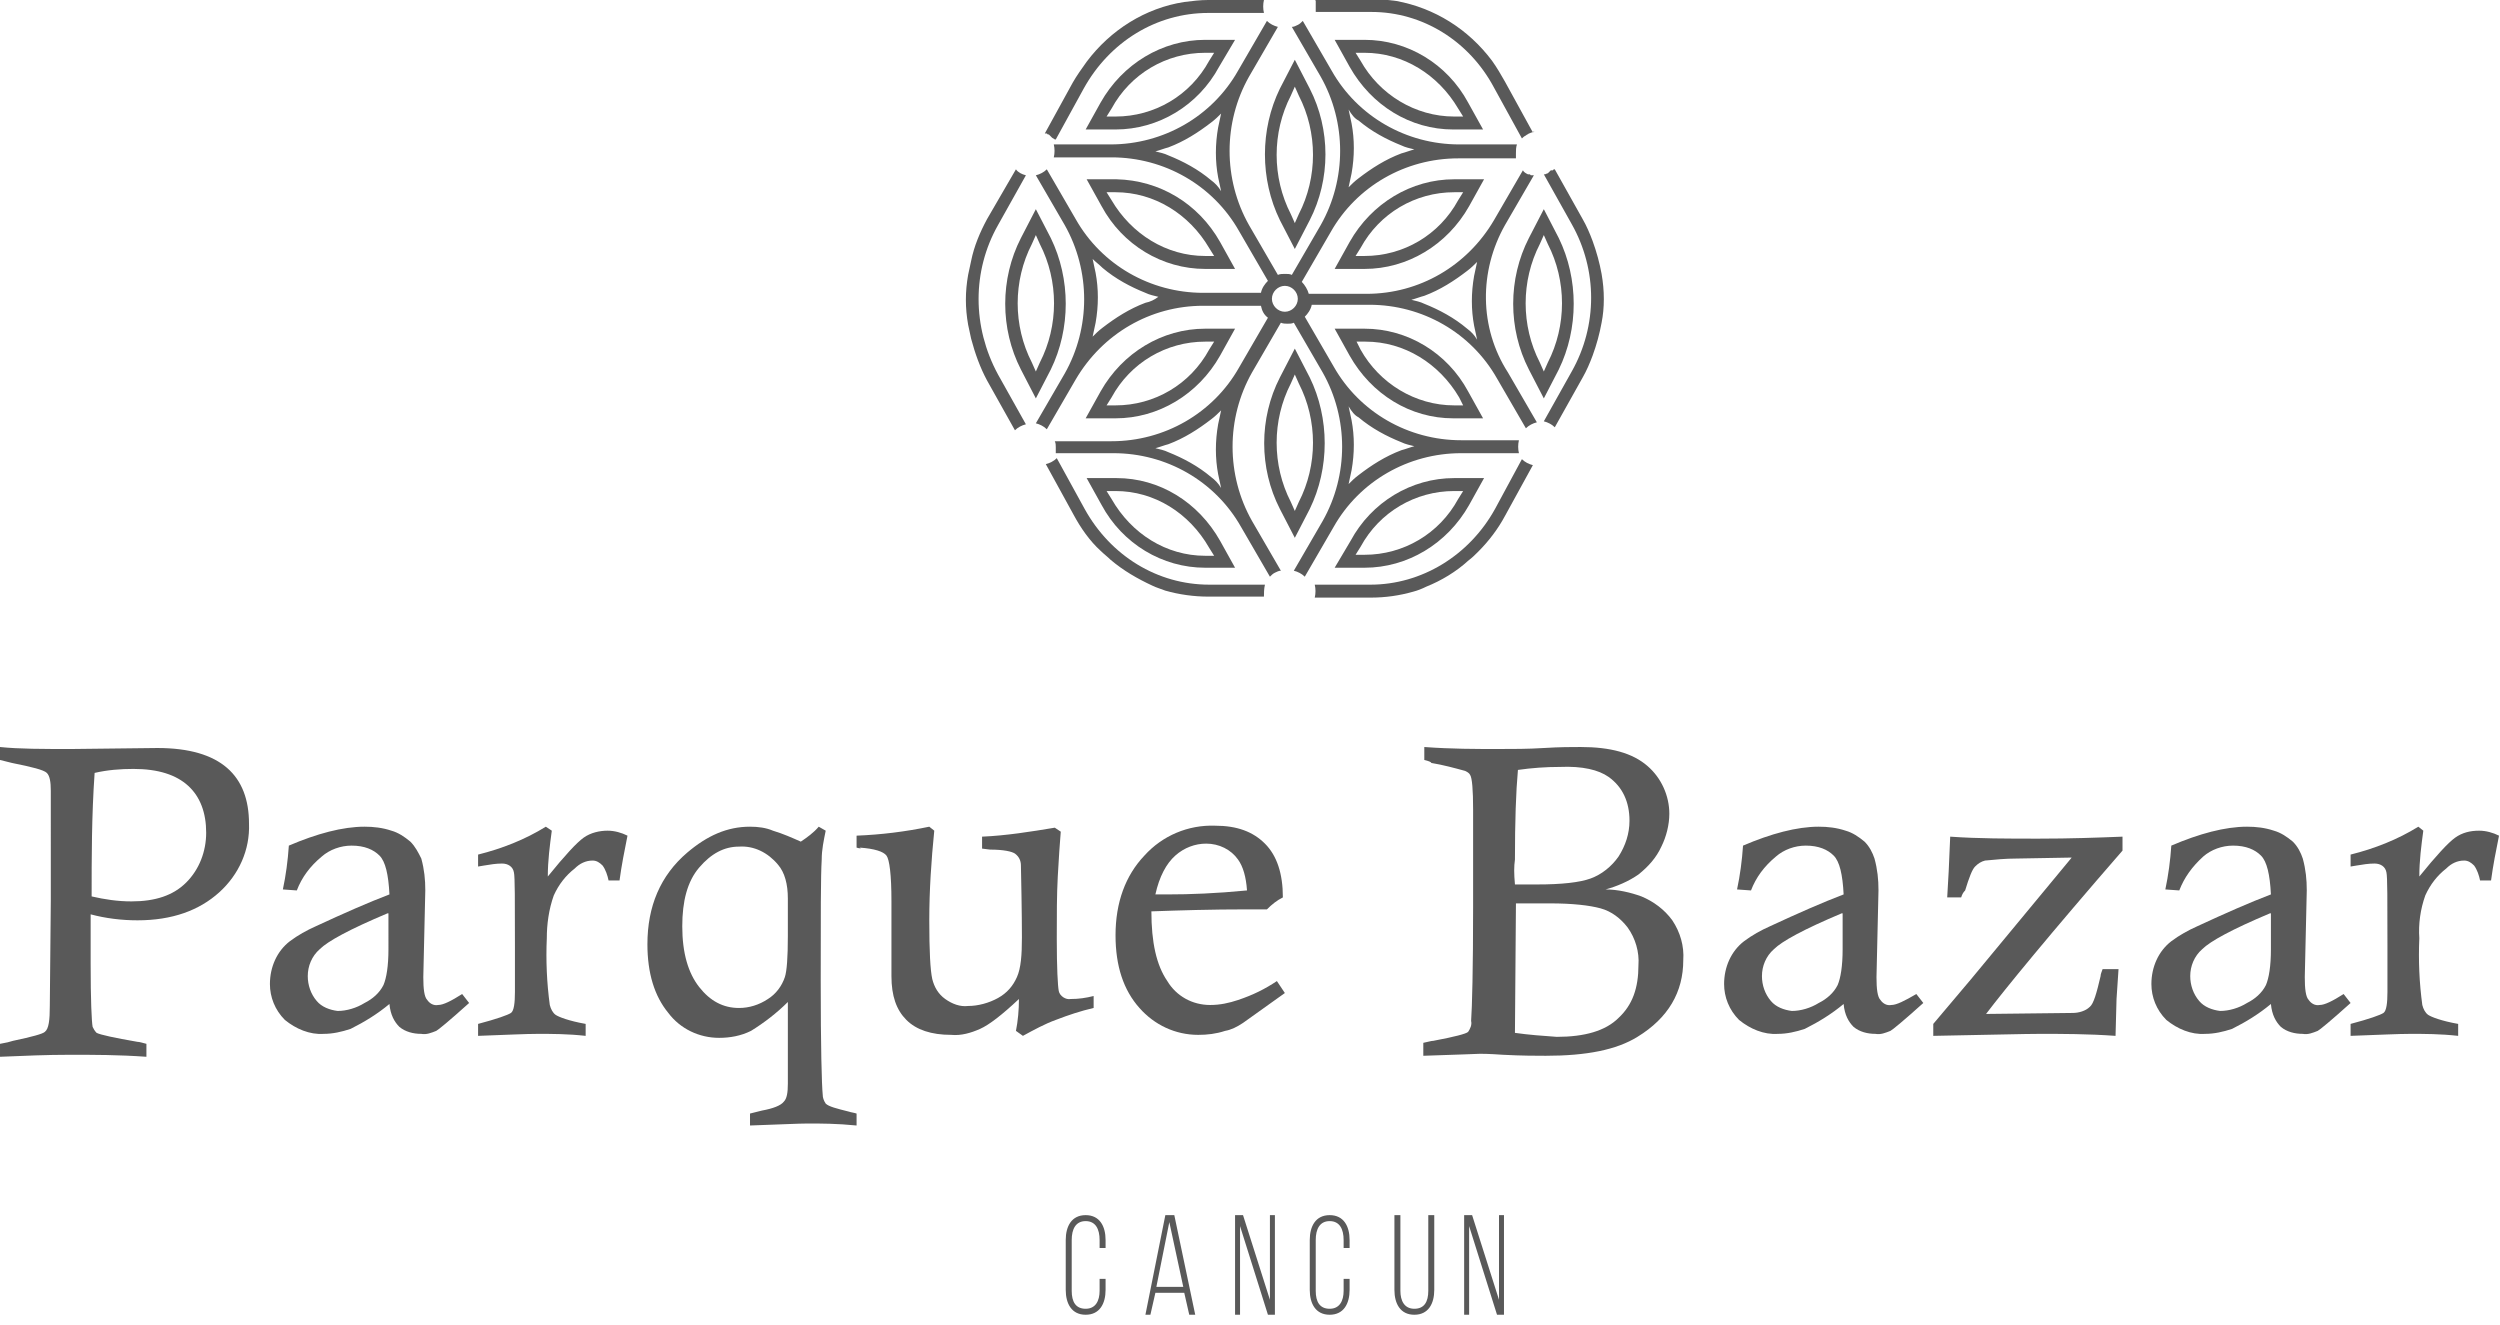 <?xml version="1.0" encoding="utf-8"?>
<!-- Generator: Adobe Illustrator 25.1.0, SVG Export Plug-In . SVG Version: 6.00 Build 0)  -->
<svg version="1.1" id="Capa_1" xmlns="http://www.w3.org/2000/svg" xmlns:xlink="http://www.w3.org/1999/xlink" x="0px" y="0px"
	 viewBox="0 0 251 133" style="enable-background:new 0 0 251 133;" xml:space="preserve">
<style type="text/css">
	.st0{fill:#595959;}
</style>
<desc>Created with Sketch.</desc>
<g id="Web-Desktop">
	<g id="Inicio" transform="translate(-520, -1603)">
		<g id="Parque-bazar-PDC" transform="translate(513, 1561)">
			<g id="PB_PDC" transform="translate(7, 42)">
				<path id="Shape_6_" class="st0" d="M0,76.3V75c1.9,0.2,4.3,0.2,7.2,0.2l8.6-0.1c3.2,0,5.5,0.7,7,2s2.2,3.2,2.2,5.6
					c0.1,2.6-1,5.1-3,6.9c-2,1.8-4.7,2.8-8.2,2.8c-1.6,0-3.2-0.2-4.7-0.6c0,2.3,0,3.9,0,4.9c0,3.7,0.1,5.9,0.2,6.4
					c0.1,0.2,0.2,0.4,0.4,0.6c0.4,0.2,1.8,0.5,4.1,0.9c0.2,0,0.5,0.1,0.9,0.2v1.3c-2.8-0.2-5.3-0.2-7.7-0.2c-2.3,0-4.6,0.1-7,0.2
					v-1.3c0.6-0.1,1-0.2,1.3-0.3c1.9-0.4,3-0.7,3.2-0.9c0.4-0.3,0.5-1.2,0.5-2.6l0.1-10.6V79.9v-0.5c0-0.9-0.1-1.5-0.4-1.8
					c-0.3-0.3-1.5-0.6-3.5-1L0,76.3z M9.2,90c1.3,0.3,2.6,0.5,4,0.5c2.4,0,4.2-0.6,5.5-1.9c1.3-1.3,2-3.1,2-5c0-2-0.6-3.6-1.8-4.7
					s-3-1.7-5.5-1.7c-1.3,0-2.6,0.1-3.9,0.4C9.2,81.9,9.2,86.1,9.2,90z"/>
				<path id="Shape_7_" class="st0" d="M29.8,89.4l-1.4-0.1c0.3-1.4,0.5-2.9,0.6-4.4c2.8-1.2,5.4-1.9,7.6-1.9c0.9,0,1.8,0.1,2.7,0.4
					c0.7,0.2,1.3,0.6,1.9,1.1c0.5,0.5,0.8,1.1,1.1,1.7c0.3,1.1,0.4,2.1,0.4,3.2l-0.2,8.7c0,1.2,0.1,2,0.4,2.3
					c0.2,0.3,0.6,0.6,1.1,0.5c0.5,0,1.3-0.4,2.4-1.1l0.7,0.9c-2,1.8-3.1,2.7-3.3,2.8c-0.5,0.2-1,0.4-1.5,0.3c-0.8,0-1.6-0.2-2.2-0.7
					c-0.5-0.5-0.9-1.2-1-2.3c-1.2,1-2.5,1.8-3.9,2.5c-0.9,0.3-1.8,0.5-2.7,0.5c-1.4,0.1-2.8-0.5-3.9-1.4c-1-1-1.5-2.3-1.5-3.6
					c0-1.7,0.7-3.3,2-4.3c0.8-0.6,1.7-1.1,2.6-1.5c2.8-1.3,5.3-2.4,7.4-3.2c-0.1-2-0.4-3.3-1-3.9c-0.6-0.6-1.5-1-2.8-1
					c-1.1,0-2.2,0.4-3,1.1C31.1,87,30.3,88.1,29.8,89.4L29.8,89.4z M38.9,91.7c-3.8,1.6-6,2.8-6.8,3.6C31.3,96,30.9,97,30.9,98
					c0,0.9,0.3,1.8,0.9,2.5c0.5,0.6,1.3,0.9,2.1,1c0.9,0,1.9-0.3,2.7-0.8c0.8-0.4,1.5-1,1.9-1.8c0.3-0.7,0.5-1.9,0.5-3.6V91.7z"/>
				<path id="Path_8_" class="st0" d="M48,87v-1.2c2.4-0.6,4.7-1.5,6.8-2.8l0.6,0.4c-0.2,1.5-0.4,3-0.4,4.6c1.7-2.1,2.9-3.4,3.6-3.9
					c0.7-0.5,1.6-0.7,2.4-0.7c0.7,0,1.4,0.2,2,0.5c-0.3,1.5-0.6,3-0.8,4.5h-1.1c-0.1-0.5-0.3-1.1-0.6-1.5c-0.3-0.3-0.6-0.5-1-0.5
					c-0.7,0-1.3,0.3-1.8,0.8c-0.9,0.7-1.6,1.6-2.1,2.7c-0.5,1.4-0.7,2.9-0.7,4.3c-0.1,2.2,0,4.5,0.3,6.7c0.1,0.4,0.3,0.8,0.6,1
					c0.3,0.2,1.3,0.6,3,0.9v1.2c-1.8-0.2-3.4-0.2-4.8-0.2c-1.2,0-3.2,0.1-6,0.2v-1.2c1.9-0.5,3-0.9,3.3-1.1s0.4-1,0.4-2.1l0-4.6
					c0-4.6,0-7-0.1-7.4c-0.1-0.6-0.6-0.9-1.2-0.9c-0.6,0-1.2,0.1-1.8,0.2L48,87z"/>
				<path id="Shape_8_" class="st0" d="M82.2,83l0.7,0.4c-0.2,1-0.4,1.9-0.4,2.9c-0.1,1.6-0.1,5.7-0.1,12.2c0,6.6,0.1,10.4,0.2,11.4
					c0,0.3,0.1,0.6,0.3,0.9c0.3,0.3,1.1,0.5,2.3,0.8c0.3,0.1,0.5,0.1,0.8,0.2v1.2c-2-0.2-3.6-0.2-4.9-0.2c-0.9,0-2.8,0.1-5.8,0.2
					v-1.2l1.2-0.3c1.1-0.2,1.9-0.5,2.2-0.9c0.3-0.3,0.4-0.9,0.4-1.8v-8.2c-1.1,1.1-2.4,2.1-3.7,2.9c-1,0.5-2.1,0.7-3.2,0.7
					c-2,0-3.9-0.9-5.1-2.5c-1.4-1.7-2.1-4-2.1-6.9c0-3.8,1.3-6.9,4-9.2c2-1.7,4-2.6,6.3-2.6c0.8,0,1.6,0.1,2.3,0.4
					c1,0.3,1.9,0.7,2.8,1.1C81,84.1,81.7,83.6,82.2,83z M79.1,94v-3.8c0-1.4-0.3-2.6-1-3.4c-1-1.2-2.4-1.9-3.9-1.8
					c-1.5,0-2.8,0.7-4,2.1c-1.2,1.4-1.7,3.4-1.7,5.9c0,2.7,0.6,4.7,1.7,6.1c1.1,1.4,2.4,2.1,4,2.1c1,0,2-0.3,2.9-0.9
					c0.8-0.5,1.4-1.3,1.7-2.2C79,97.5,79.1,96.1,79.1,94L79.1,94z"/>
				<path id="Path_9_" class="st0" d="M86,85.1v-1.2c2.5-0.1,4.9-0.4,7.3-0.9l0.5,0.4c-0.3,3-0.5,6-0.5,9c0,3.1,0.1,5,0.3,5.9
					c0.2,0.8,0.6,1.5,1.3,2c0.7,0.5,1.5,0.8,2.3,0.7c1,0,2.1-0.3,3-0.8c0.9-0.5,1.5-1.2,1.9-2.1c0.4-0.9,0.5-2.2,0.5-4
					c0-0.2,0-2.6-0.1-7.2c0-0.5-0.2-0.9-0.6-1.2c-0.3-0.2-1.1-0.4-2.5-0.4l-0.8-0.1v-1.2c2.4-0.1,4.9-0.5,7.3-0.9l0.6,0.4
					c-0.1,1.2-0.2,2.7-0.3,4.5c-0.1,1.8-0.1,3.9-0.1,6.2c0,3,0.1,4.8,0.2,5.3c0.1,0.5,0.7,0.9,1.2,0.8c0.8,0,1.5-0.1,2.3-0.3v1.2
					c-1.3,0.3-2.5,0.7-3.8,1.2c-1.1,0.4-2.2,1-3.3,1.6l-0.7-0.5c0.2-1,0.3-2.1,0.3-3.2c-1.7,1.6-3,2.6-3.9,3
					c-0.9,0.4-1.9,0.7-2.9,0.6c-2,0-3.5-0.5-4.5-1.5c-1-1-1.5-2.4-1.5-4.4v-7.5c0-2.7-0.2-4.2-0.5-4.6c-0.3-0.4-1.2-0.7-2.7-0.8
					C86.6,85.2,86.3,85.2,86,85.1z"/>
				<path id="Shape_9_" class="st0" d="M128.2,98.5l0.8,1.2l-4.2,3c-0.6,0.4-1.2,0.7-1.8,0.8c-0.9,0.3-1.8,0.4-2.7,0.4
					c-2.3,0-4.4-1-5.9-2.7c-1.6-1.8-2.4-4.2-2.4-7.3c0-3.3,1-6,2.9-8c1.8-2,4.4-3.1,7.1-3c2.2,0,3.8,0.6,5,1.8
					c1.2,1.2,1.8,3,1.8,5.4c-0.6,0.3-1.1,0.7-1.6,1.2h-1.9c-3.7,0-6.9,0.1-9.7,0.2c0,3.1,0.5,5.4,1.6,7c0.9,1.5,2.5,2.4,4.3,2.4
					c1,0,1.9-0.2,2.8-0.5C125.8,99.9,127,99.3,128.2,98.5L128.2,98.5z M125.2,89.4c-0.1-1.4-0.4-2.4-0.9-3.1c-0.7-1-1.9-1.6-3.2-1.6
					c-1.1,0-2.2,0.4-3.1,1.2c-0.9,0.8-1.6,2.1-2,3.9c0.5,0,0.9,0,1.2,0C119.5,89.8,122.1,89.7,125.2,89.4z"/>
				<path id="Shape_10_" class="st0" d="M143,76.3V75c2.7,0.2,5.2,0.2,7.4,0.2c1.5,0,3,0,4.6-0.1c1.6-0.1,2.8-0.1,3.7-0.1
					c3,0,5.2,0.6,6.7,1.9c1.4,1.2,2.2,3,2.2,4.8c0,1.1-0.3,2.3-0.8,3.3c-0.5,1.1-1.3,2-2.3,2.8c-1,0.7-2.2,1.2-3.3,1.5
					c1.2,0,2.5,0.3,3.6,0.7c1.2,0.5,2.3,1.3,3.1,2.4c0.8,1.2,1.2,2.6,1.1,4c0,3.2-1.5,5.8-4.6,7.7c-2.1,1.3-5.1,1.9-9.2,1.9
					c-0.9,0-2.4,0-4.3-0.1c-1.4-0.1-2.1-0.1-2.3-0.1c-0.3,0-2.2,0.1-5.7,0.2v-1.3c0.5-0.1,0.8-0.2,1-0.2c2.1-0.4,3.3-0.7,3.5-0.9
					c0.2-0.3,0.4-0.7,0.3-1.1c0.1-1.4,0.2-5.2,0.2-11.5l0-9.7c0-2-0.1-3.2-0.3-3.5c-0.1-0.2-0.3-0.3-0.5-0.4
					c-1.1-0.3-2.2-0.6-3.4-0.8C143.7,76.5,143.4,76.4,143,76.3z M152.1,88.8l2.2,0c2.5,0,4.3-0.2,5.4-0.6c1.1-0.4,2.1-1.2,2.8-2.2
					c0.7-1.1,1.1-2.3,1.1-3.6c0-1.9-0.7-3.4-2.1-4.4c-1-0.7-2.6-1.1-4.9-1c-1.4,0-2.8,0.1-4.2,0.3c-0.2,2.2-0.3,5.2-0.3,9
					C152,87,152,87.7,152.1,88.8z M152.1,103.7c1.4,0.2,2.8,0.3,4.2,0.4c2.8,0,4.9-0.6,6.2-1.9c1.4-1.3,2-3,2-5.3
					c0.1-1.3-0.3-2.7-1.1-3.8c-0.7-0.9-1.6-1.6-2.7-1.9c-1.1-0.3-2.8-0.5-5.1-0.5c-1.4,0-2.5,0-3.4,0L152.1,103.7z"/>
				<path id="Shape_11_" class="st0" d="M175.8,89.4l-1.4-0.1c0.3-1.4,0.5-2.9,0.6-4.4c2.8-1.2,5.4-1.9,7.6-1.9
					c0.9,0,1.8,0.1,2.7,0.4c0.7,0.2,1.3,0.6,1.9,1.1c0.5,0.5,0.8,1.1,1,1.7c0.3,1.1,0.4,2.1,0.4,3.2l-0.2,8.7c0,1.2,0.1,2,0.4,2.3
					c0.2,0.3,0.6,0.6,1.1,0.5c0.5,0,1.3-0.4,2.5-1.1l0.7,0.9c-2,1.8-3.1,2.7-3.3,2.8c-0.5,0.2-1,0.4-1.5,0.3c-0.8,0-1.6-0.2-2.2-0.7
					c-0.5-0.5-0.9-1.2-1-2.3c-1.2,1-2.5,1.8-3.9,2.5c-0.9,0.3-1.8,0.5-2.7,0.5c-1.4,0.1-2.8-0.5-3.9-1.4c-1-1-1.5-2.3-1.5-3.6
					c0-1.7,0.7-3.3,2-4.3c0.8-0.6,1.7-1.1,2.6-1.5c2.8-1.3,5.3-2.4,7.4-3.2c-0.1-2-0.4-3.3-1-3.9s-1.5-1-2.8-1c-1.1,0-2.2,0.4-3,1.1
					C177.1,87,176.3,88.1,175.8,89.4L175.8,89.4z M184.9,91.7c-3.8,1.6-6,2.8-6.8,3.6c-0.8,0.7-1.2,1.7-1.2,2.7
					c0,0.9,0.3,1.8,0.9,2.5c0.5,0.6,1.3,0.9,2.1,1c0.9,0,1.9-0.3,2.7-0.8c0.8-0.4,1.5-1,1.9-1.8c0.3-0.7,0.5-1.9,0.5-3.6V91.7z"/>
				<path id="Path_10_" class="st0" d="M196.9,90.1h-1.4c0.1-1.5,0.2-3.5,0.3-6.1c2.8,0.2,5.8,0.2,8.9,0.2c3.1,0,5.9-0.1,8.4-0.2
					v1.4c-7.3,8.4-11.8,13.9-13.7,16.4l8.7-0.1c0.6,0,1.3-0.2,1.7-0.6c0.4-0.3,0.7-1.4,1.1-3.1c0-0.2,0.1-0.4,0.2-0.7h1.6l-0.2,3
					l-0.1,3.7c-2.8-0.2-5.4-0.2-7.6-0.2c-1.5,0-5.1,0.1-10.7,0.2v-1.2l3.8-4.5l10.1-12.2l-5.6,0.1c-1,0-2.1,0.1-3.1,0.2
					c-0.4,0.1-0.7,0.3-1,0.6c-0.3,0.3-0.6,1.1-1,2.4C197.1,89.6,197,89.8,196.9,90.1z"/>
				<path id="Shape_12_" class="st0" d="M218.8,89.4l-1.4-0.1c0.3-1.4,0.5-2.9,0.6-4.4c2.8-1.2,5.4-1.9,7.6-1.9
					c0.9,0,1.8,0.1,2.7,0.4c0.7,0.2,1.3,0.6,1.9,1.1c0.5,0.5,0.8,1.1,1,1.7c0.3,1.1,0.4,2.1,0.4,3.2l-0.2,8.7c0,1.2,0.1,2,0.4,2.3
					c0.2,0.3,0.6,0.6,1.1,0.5c0.5,0,1.3-0.4,2.4-1.1l0.7,0.9c-2,1.8-3.1,2.7-3.3,2.8c-0.5,0.2-1,0.4-1.5,0.3c-0.8,0-1.6-0.2-2.2-0.7
					c-0.5-0.5-0.9-1.2-1-2.3c-1.2,1-2.5,1.8-3.9,2.5c-0.9,0.3-1.8,0.5-2.7,0.5c-1.4,0.1-2.8-0.5-3.9-1.4c-1-1-1.5-2.3-1.5-3.6
					c0-1.7,0.7-3.3,2-4.3c0.8-0.6,1.7-1.1,2.6-1.5c2.8-1.3,5.3-2.4,7.4-3.2c-0.1-2-0.4-3.3-1-3.9s-1.5-1-2.8-1c-1.1,0-2.2,0.4-3,1.1
					C220.1,87,219.3,88.1,218.8,89.4L218.8,89.4z M227.9,91.7c-3.8,1.6-6,2.8-6.8,3.6c-0.8,0.7-1.2,1.7-1.2,2.7
					c0,0.9,0.3,1.8,0.9,2.5c0.5,0.6,1.3,0.9,2.1,1c0.9,0,1.9-0.3,2.7-0.8c0.8-0.4,1.5-1,1.9-1.8c0.3-0.7,0.5-1.9,0.5-3.6V91.7z"/>
				<path id="Path_11_" class="st0" d="M236,87v-1.2c2.4-0.6,4.7-1.5,6.8-2.8l0.5,0.4c-0.2,1.5-0.4,3-0.4,4.6
					c1.7-2.1,2.9-3.4,3.6-3.9c0.7-0.5,1.5-0.7,2.4-0.7c0.7,0,1.4,0.2,2,0.5c-0.3,1.5-0.6,3-0.8,4.5h-1.1c-0.1-0.5-0.3-1.1-0.6-1.5
					c-0.3-0.3-0.6-0.5-1-0.5c-0.7,0-1.3,0.3-1.8,0.8c-0.9,0.7-1.6,1.6-2.1,2.7c-0.5,1.4-0.7,2.9-0.6,4.3c-0.1,2.2,0,4.5,0.3,6.7
					c0.1,0.4,0.3,0.8,0.6,1c0.3,0.2,1.3,0.6,3,0.9v1.2c-1.8-0.2-3.4-0.2-4.8-0.2c-1.2,0-3.2,0.1-6,0.2v-1.2c1.9-0.5,3-0.9,3.3-1.1
					s0.4-1,0.4-2.1l0-4.6c0-4.6,0-7-0.1-7.4c-0.1-0.6-0.6-0.9-1.2-0.9c-0.6,0-1.2,0.1-1.8,0.2L236,87z"/>
				<path id="Shape_13_" class="st0" d="M135.5,24.3L134,27h3c4.3,0,8.3-2.4,10.5-6.3L149,18h-3C141.7,18,137.7,20.4,135.5,24.3
					L135.5,24.3z M146.4,20.1c-1.9,3.5-5.5,5.6-9.4,5.6h-0.9l0.5-0.8c1.9-3.5,5.5-5.6,9.4-5.6h0.9L146.4,20.1z"/>
				<path id="Shape_14_" class="st0" d="M128.5,22.1L130,25l1.5-2.9c2.1-4.1,2.1-9.1,0-13.2L130,6l-1.5,2.9
					C126.5,13,126.5,18,128.5,22.1L128.5,22.1z M130,8.7l0.4,0.9c1.9,3.7,1.9,8.2,0,11.9l-0.4,0.9l-0.4-0.9c-1.9-3.7-1.9-8.2,0-11.9
					L130,8.7z"/>
				<path id="Shape_15_" class="st0" d="M121,27h3l-1.5-2.7c-2.2-3.9-6.1-6.2-10.4-6.3h-3l1.5,2.7C112.7,24.6,116.7,27,121,27z
					 M111.1,19.3h0.9c3.9,0,7.4,2.2,9.4,5.6l0.5,0.8H121c-3.9,0-7.4-2.2-9.4-5.6L111.1,19.3z"/>
				<path id="Shape_16_" class="st0" d="M122.5,35.7L124,33h-3c-4.3,0-8.3,2.4-10.5,6.3L109,42h3C116.3,42,120.3,39.6,122.5,35.7
					L122.5,35.7z M111.6,39.9c1.9-3.5,5.5-5.6,9.4-5.6h0.9l-0.5,0.8c-1.9,3.5-5.5,5.6-9.4,5.6h-0.9L111.6,39.9z"/>
				<path id="Shape_17_" class="st0" d="M131.5,37.9L130,35l-1.5,2.9c-2.1,4.1-2.1,9.1,0,13.2L130,54l1.5-2.9
					C133.5,47,133.5,42,131.5,37.9L131.5,37.9z M130,51.3l-0.4-0.9c-1.9-3.7-1.9-8.2,0-11.9l0.4-0.9l0.4,0.9c1.9,3.7,1.9,8.2,0,11.9
					L130,51.3z"/>
				<path id="Shape_18_" class="st0" d="M137,33h-3l1.5,2.7c2.2,3.9,6.1,6.3,10.4,6.3h3l-1.5-2.7C145.3,35.4,141.3,33,137,33L137,33
					z M146.9,40.7H146c-3.9,0-7.5-2.2-9.4-5.6l-0.4-0.8h0.9c3.9,0,7.4,2.2,9.4,5.6L146.9,40.7z"/>
				<path id="Shape_19_" class="st0" d="M147.5,50.7L149,48h-3c-4.3,0-8.3,2.4-10.4,6.3L134,57h3C141.3,57,145.3,54.6,147.5,50.7
					L147.5,50.7z M136.6,54.9c1.9-3.5,5.5-5.6,9.4-5.6h0.9l-0.5,0.8c-1.9,3.5-5.5,5.6-9.4,5.6h-0.9L136.6,54.9z"/>
				<path id="Shape_20_" class="st0" d="M137,4h-3l1.5,2.7c2.2,3.9,6.1,6.3,10.4,6.3h3l-1.5-2.7C145.3,6.4,141.3,4,137,4z
					 M146.9,11.7H146c-3.9,0-7.5-2.2-9.4-5.6l-0.5-0.8h0.9c3.9,0,7.4,2.2,9.4,5.6L146.9,11.7z"/>
				<path id="Shape_21_" class="st0" d="M110.5,10.3L109,13h3c4.3,0,8.3-2.4,10.4-6.3L124,4h-3C116.7,4,112.7,6.4,110.5,10.3
					L110.5,10.3z M121,5.3h0.9l-0.5,0.8c-1.9,3.5-5.5,5.6-9.4,5.6h-0.9l0.5-0.8C113.5,7.4,117.1,5.3,121,5.3L121,5.3z"/>
				<path id="Shape_22_" class="st0" d="M105.5,23.9L104,21l-1.5,2.9c-2.1,4.1-2.1,9.1,0,13.2L104,40l1.5-2.9
					C107.5,33,107.5,28,105.5,23.9L105.5,23.9z M104,37.3l-0.4-0.9c-1.9-3.7-1.9-8.2,0-11.9l0.4-0.9l0.4,0.9c1.9,3.7,1.9,8.2,0,11.9
					L104,37.3z"/>
				<path id="Path_12_" class="st0" d="M100.2,22.6l2.8-5c-0.4-0.1-0.8-0.3-1-0.6l-2.9,5c-0.7,1.3-1.3,2.7-1.6,4.2
					c-0.1,0.5-0.2,0.9-0.3,1.4c-0.3,1.7-0.3,3.3,0,5c0.1,0.5,0.2,0.9,0.3,1.4c0.4,1.5,0.9,2.9,1.6,4.2l2.8,5
					c0.3-0.3,0.7-0.5,1.1-0.6l-2.8-5C97.6,32.8,97.6,27.2,100.2,22.6L100.2,22.6z"/>
				<path id="Shape_23_" class="st0" d="M121,57h3l-1.5-2.7c-2.2-3.9-6.1-6.3-10.4-6.3h-3l1.5,2.7C112.7,54.6,116.7,57,121,57z
					 M111.1,49.3h0.9c3.9,0,7.4,2.2,9.4,5.7l0.5,0.8H121c-3.9,0-7.4-2.2-9.4-5.7L111.1,49.3z"/>
				<path id="Path_13_" class="st0" d="M160.8,27.5c-0.2-1.1-0.5-2.2-0.9-3.3c-0.3-0.8-0.6-1.5-1-2.2l-2.8-5c0,0,0,0-0.1,0l0,0
					l-0.1,0.1l-0.1,0l-0.1,0l-0.1,0.1l0,0l-0.1,0.1h0l-0.1,0.1l0,0c-0.1,0-0.2,0.1-0.3,0.1l0,0c0,0-0.1,0-0.1,0l0,0l2.8,5
					c2.6,4.6,2.6,10.2,0,14.8l-2.8,5c0.4,0.1,0.8,0.3,1.1,0.6l0,0l2.8-5c0.4-0.7,0.7-1.4,1-2.2c0.4-1.1,0.7-2.2,0.9-3.3
					C161.1,30.9,161.1,29.2,160.8,27.5L160.8,27.5z"/>
				<path id="Path_14_" class="st0" d="M127,58.7h-5.6c-5.2,0-9.9-2.9-12.5-7.6l-2.8-5.1c-0.3,0.3-0.7,0.5-1.1,0.6l0,0l2.8,5.1
					c0.7,1.3,1.6,2.6,2.7,3.6c0.3,0.3,0.7,0.6,1,0.9c1.3,1.1,2.7,1.9,4.2,2.6c0.4,0.2,0.8,0.3,1.3,0.5c1.4,0.4,2.9,0.6,4.3,0.6h5.6
					C126.9,59.6,126.9,59.1,127,58.7z"/>
				<path id="Shape_24_" class="st0" d="M132.1,0.1L132.1,0.1v0.2c0,0,0,0,0,0.1v0.1l0,0c0,0,0,0.1,0,0.1v0c0,0.1,0,0.1,0,0.2l0,0
					c0,0.1,0,0.2,0,0.3l0,0l0,0.1h5.6c5.1,0,9.8,2.9,12.3,7.6l2.8,5.1c0.1-0.1,0.2-0.2,0.4-0.3c0.1-0.1,0.2-0.1,0.3-0.2
					c0.1,0,0.2-0.1,0.3-0.1c0.1-0.1,0.3-0.1,0.4-0.1c-0.1,0-0.2,0-0.3,0.1l0,0l-2.8-5.1c-0.4-0.7-0.8-1.4-1.3-2.1
					c-2.4-3.2-5.8-5.3-9.6-6c-0.8-0.1-1.6-0.2-2.4-0.2H132L132.1,0.1C132,0.1,132.1,0.1,132.1,0.1z M153.1,13.6c0,0,0.1-0.1,0.1-0.1
					C153.1,13.6,153.1,13.6,153.1,13.6L153.1,13.6z"/>
				<path id="Path_15_" class="st0" d="M150.1,51.1c-2.6,4.7-7.4,7.6-12.5,7.6H132c0.1,0.4,0.1,0.9,0,1.3h5.6c1.5,0,2.9-0.2,4.3-0.6
					c0.4-0.1,0.9-0.3,1.3-0.5c1.5-0.6,3-1.5,4.2-2.6c0.4-0.3,0.7-0.6,1-0.9c1.1-1.1,2-2.3,2.7-3.6l2.8-5.1c-0.4-0.1-0.8-0.3-1.1-0.6
					L150.1,51.1z"/>
				<path id="Path_16_" class="st0" d="M105.1,13.4L105.1,13.4l0.1,0.1l0.1,0l0.1,0.1l0,0l0.1,0.1h0l0.1,0.1l0,0
					c0.1,0.1,0.2,0.1,0.3,0.2l0,0L106,14l2.8-5.1c2.6-4.7,7.3-7.6,12.5-7.6h5.6c-0.1-0.4-0.1-0.9,0-1.3h-5.6c-0.8,0-1.6,0.1-2.4,0.2
					c-3.9,0.6-7.4,2.8-9.8,6c-0.5,0.7-1,1.4-1.4,2.1l-2.8,5.1L105.1,13.4L105.1,13.4z"/>
				<path id="Shape_25_" class="st0" d="M151.1,22.6l2.9-5l0,0l-0.1,0h-0.1l-0.1,0h0l-0.1-0.1l-0.1,0l-0.1,0h0
					c-0.2-0.1-0.4-0.2-0.5-0.4l0,0l-2.9,5c-2.7,4.6-7.5,7.4-12.8,7.4h-5.8c-0.1-0.4-0.4-0.9-0.7-1.2l2.9-5c2.6-4.6,7.5-7.4,12.8-7.4
					h5.8l0,0c0,0,0-0.1,0-0.1c0,0,0,0,0,0v-0.1c0,0,0,0,0-0.1c0,0,0,0,0-0.1v-0.1l0,0c0-0.3,0-0.6,0.1-0.9l0,0h-5.8
					c-5.3,0-10.2-2.8-12.8-7.4l-2.9-5c-0.2,0.2-0.3,0.3-0.5,0.4c-0.2,0.1-0.4,0.2-0.6,0.2l2.9,5c2.6,4.6,2.6,10.3,0,14.9l-2.9,5
					c-0.2-0.1-0.4-0.1-0.7-0.1c-0.2,0-0.5,0-0.7,0.1l-2.9-5c-2.6-4.6-2.6-10.3,0-14.9l2.9-5c-0.4-0.1-0.8-0.3-1.1-0.6l-2.9,5
					c-2.6,4.6-7.5,7.4-12.8,7.4h-5.7c0.1,0.4,0.1,0.9,0,1.3h5.8c5.3,0,10.2,2.8,12.8,7.4l2.9,5c-0.3,0.3-0.6,0.7-0.7,1.2h-5.8
					c-5.3,0-10.2-2.8-12.8-7.4l-2.9-5l0,0c-0.3,0.3-0.7,0.5-1.1,0.6l2.9,5c2.6,4.6,2.6,10.3,0,14.9l-2.9,5c0.4,0.1,0.8,0.3,1.1,0.6
					l0,0l2.9-5c2.7-4.6,7.5-7.4,12.8-7.4h5.8c0.1,0.5,0.3,0.9,0.7,1.2l-2.9,5c-2.6,4.6-7.5,7.4-12.8,7.4h-5.7
					c0.1,0.2,0.1,0.4,0.1,0.6c0,0,0,0,0,0.1v0c0,0,0,0.1,0,0.1c0,0,0,0,0,0.1c0,0,0,0,0,0c0,0,0,0.1,0,0.1l0,0c0,0,0,0.1,0,0.1l0,0
					l0,0.1h5.8c5.3,0,10.2,2.8,12.8,7.4l2.9,5c0.2-0.2,0.3-0.3,0.5-0.4c0.2-0.1,0.4-0.2,0.6-0.2l-2.9-5c-2.6-4.6-2.6-10.3,0-14.9
					l2.9-5c0.2,0.1,0.5,0.1,0.7,0.1c0.2,0,0.4,0,0.6-0.1l2.9,5c2.6,4.6,2.6,10.3,0,14.9l-2.9,5c0.4,0.1,0.8,0.3,1.1,0.6l2.9-5
					c2.6-4.6,7.5-7.4,12.8-7.4h5.8c-0.1-0.4-0.1-0.9,0-1.3h-5.8c-5.3,0-10.2-2.8-12.8-7.4l-2.9-5c0.3-0.3,0.6-0.7,0.7-1.2h5.8
					c5.3,0,10.2,2.8,12.8,7.4l2.9,5l0,0c0.3-0.3,0.7-0.5,1.1-0.6l-2.9-5C148.5,32.9,148.5,27.2,151.1,22.6z M136.4,12.1
					c1.3,1.1,2.8,1.9,4.3,2.5c0.4,0.2,0.9,0.3,1.3,0.4c-0.4,0.1-0.9,0.3-1.3,0.4c-1.6,0.6-3,1.5-4.3,2.5l0,0c-0.4,0.3-0.7,0.6-1,0.9
					c0.1-0.5,0.2-0.9,0.3-1.4c0.3-1.7,0.3-3.4,0-5c-0.1-0.5-0.2-0.9-0.3-1.4C135.7,11.5,136,11.9,136.4,12.1z M121.6,18.1
					c-1.3-1.1-2.8-1.9-4.3-2.5c-0.4-0.2-0.9-0.3-1.3-0.4c0.4-0.1,0.9-0.3,1.3-0.4c1.6-0.6,3-1.5,4.3-2.5c0.4-0.3,0.7-0.6,1-0.9
					c-0.1,0.5-0.2,0.9-0.3,1.4c-0.3,1.7-0.3,3.4,0,5c0.1,0.5,0.2,0.9,0.3,1.4C122.3,18.7,122,18.4,121.6,18.1z M115,30.4
					c-1.6,0.6-3,1.5-4.3,2.5l0,0c-0.4,0.3-0.7,0.6-1,0.9c0.1-0.5,0.2-0.9,0.3-1.4c0.3-1.7,0.3-3.4,0-5c-0.1-0.5-0.2-0.9-0.3-1.4
					c0.3,0.3,0.7,0.6,1,0.9l0,0c1.3,1.1,2.8,1.9,4.3,2.5c0.4,0.2,0.9,0.3,1.3,0.4C115.9,30.1,115.5,30.3,115,30.4z M121.6,47.9
					c-1.3-1.1-2.8-1.9-4.3-2.5c-0.4-0.2-0.9-0.3-1.3-0.4c0.4-0.1,0.9-0.3,1.3-0.4c1.6-0.6,3-1.5,4.3-2.5l0,0c0.4-0.3,0.7-0.6,1-0.9
					c-0.1,0.5-0.2,0.9-0.3,1.4c-0.3,1.7-0.3,3.4,0,5c0.1,0.5,0.2,0.9,0.3,1.4C122.3,48.5,122,48.2,121.6,47.9L121.6,47.9z
					 M136.4,41.9c1.3,1.1,2.8,1.9,4.3,2.5c0.4,0.2,0.9,0.3,1.3,0.4c-0.4,0.1-0.9,0.3-1.3,0.4c-1.6,0.6-3,1.5-4.3,2.5
					c-0.4,0.3-0.7,0.6-1,0.9c0.1-0.5,0.2-0.9,0.3-1.4c0.3-1.7,0.3-3.4,0-5c-0.1-0.5-0.2-0.9-0.3-1.4C135.7,41.3,136,41.7,136.4,41.9
					L136.4,41.9z M129,31.3c-0.7,0-1.3-0.6-1.3-1.3s0.6-1.3,1.3-1.3c0.7,0,1.3,0.6,1.3,1.3C130.3,30.7,129.7,31.3,129,31.3z
					 M147.3,33L147.3,33c-1.3-1.1-2.8-1.9-4.3-2.5c-0.4-0.2-0.9-0.3-1.3-0.4c0.4-0.1,0.9-0.3,1.3-0.4c1.6-0.6,3-1.5,4.3-2.5l0,0
					c0.4-0.3,0.7-0.6,1-0.9c-0.1,0.5-0.2,0.9-0.3,1.4c-0.3,1.7-0.3,3.4,0,5c0.1,0.5,0.2,0.9,0.3,1.4C148,33.6,147.7,33.3,147.3,33z"
					/>
				<path id="Shape_26_" class="st0" d="M156.5,23.9L155,21l-1.5,2.9c-2.1,4.1-2.1,9.1,0,13.2L155,40l1.5-2.9
					C158.5,33,158.5,28,156.5,23.9L156.5,23.9z M155,37.3l-0.4-0.9c-1.9-3.7-1.9-8.2,0-11.9l0.4-0.9l0.4,0.9c1.9,3.7,1.9,8.2,0,11.9
					L155,37.3z"/>
				<path id="Path_18_" class="st0" d="M111,124.5v0.8h-0.6v-0.8c0-1.1-0.4-1.9-1.4-1.9c-1,0-1.4,0.8-1.4,1.9v5.1
					c0,1.1,0.4,1.8,1.4,1.8s1.4-0.8,1.4-1.8v-1.2h0.6v1.1c0,1.4-0.6,2.5-2,2.5s-2-1.1-2-2.5v-5c0-1.4,0.6-2.5,2-2.5
					S111,123.1,111,124.5z"/>
				<path id="Path_19_" class="st0" d="M135.5,124.5v0.8h-0.6v-0.8c0-1.1-0.4-1.9-1.4-1.9c-1,0-1.4,0.8-1.4,1.9v5.1
					c0,1.1,0.4,1.8,1.4,1.8c1,0,1.4-0.8,1.4-1.8v-1.2h0.6v1.1c0,1.4-0.6,2.5-2,2.5s-2-1.1-2-2.5v-5c0-1.4,0.6-2.5,2-2.5
					S135.5,123.1,135.5,124.5z"/>
				<path class="st0" d="M143.4,122v7.6c0,1.1-0.4,1.8-1.4,1.8c-1,0-1.4-0.8-1.4-1.8V122H140v7.5c0,1.4,0.6,2.5,2,2.5s2-1.1,2-2.5
					V122H143.4z"/>
				<path id="Shape_27_" class="st0" d="M116,129.8l-0.5,2.2H115l2-10h0.9l2.1,10h-0.6l-0.5-2.2L116,129.8z M116.1,129.2h2.7
					l-1.4-6.5L116.1,129.2z"/>
				<polygon id="Path_17_" class="st0" points="124.5,132 124,132 124,122 124.8,122 127.5,130.5 127.5,122 128,122 128,132 
					127.3,132 124.5,123.1 				"/>
				<polygon id="Path_21_" class="st0" points="147.5,132 147,132 147,122 147.8,122 150.5,130.5 150.5,122 151,122 151,132 
					150.3,132 147.5,123.1 				"/>
			</g>
		</g>
	</g>
</g>
</svg>
